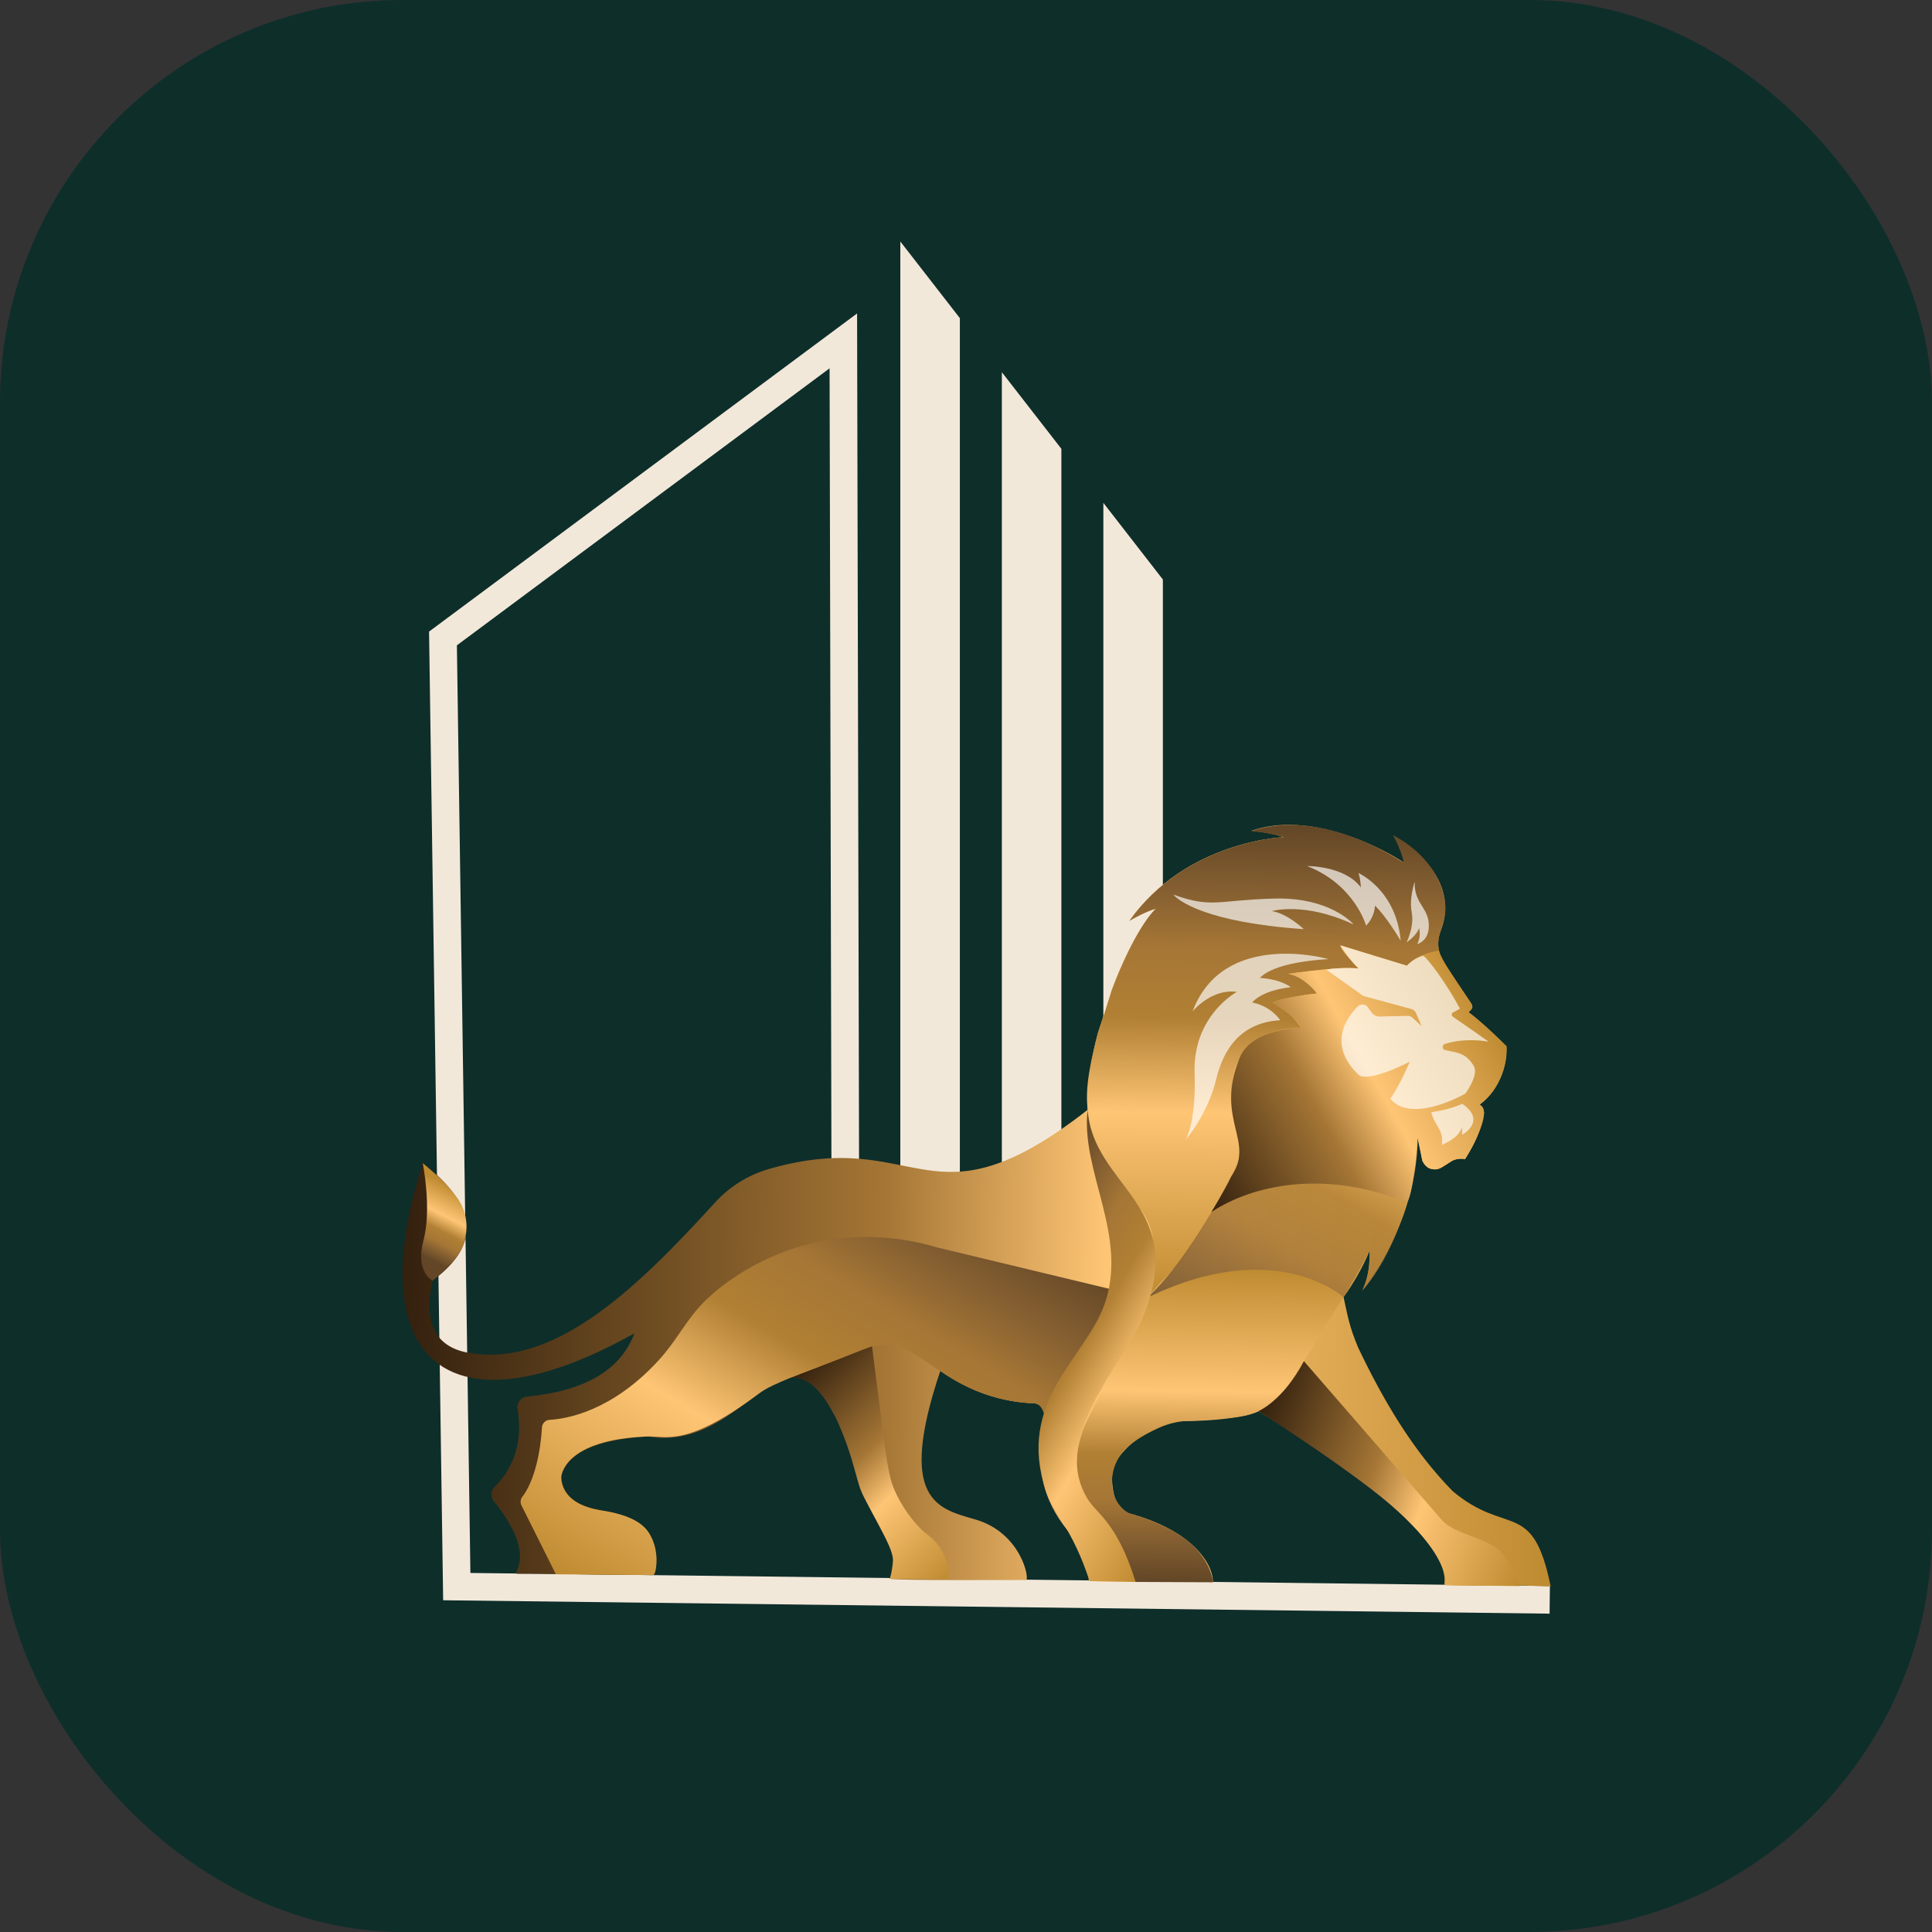 <?xml version="1.0" encoding="UTF-8"?> <svg xmlns="http://www.w3.org/2000/svg" width="120" height="120" viewBox="0 0 120 120" fill="none"><rect x="0" y="0" width="120" height="120" fill="#333333" stroke="none"/><g clip-path="url(#clip0_1580_152)"><rect width="120" height="120" rx="25" fill="#0E2E2A"></rect><path d="M55.921 15V84.893H59.618V19.759L55.921 15Z" fill="#F2E8DA"></path><path d="M62.227 23.118V84.893L65.924 84.859V27.877L62.227 23.118Z" fill="#F2E8DA"></path><path d="M72.228 35.994V63.897L68.531 63.864V31.233L72.228 35.994Z" fill="#F2E8DA"></path><path d="M52.529 84.898L52.381 21.173L27.514 39.656L28.371 98.547L96.257 99.369" stroke="#F2E8DA" stroke-width="1.716" stroke-miterlimit="10"></path><path d="M96.309 98.538C93.755 98.408 92.308 98.557 89.749 98.454C89.413 98.441 91.788 96 78.163 87.647C76.994 88.201 74.179 88.285 73.041 88.27C72.791 88.459 70.968 88.512 69.331 90.702C68.999 91.146 68.974 92.35 69.322 93.249C69.466 93.62 69.78 93.904 70.167 94.009C73.738 94.977 75.245 96.846 75.341 98.186C75.348 98.274 75.353 98.193 75.35 98.279C74.318 98.154 69.185 98.286 67.675 98.207C67.469 98.195 68.059 97.227 66.329 95.087C62.987 90.953 65.917 87.798 64.455 87.215C64.355 87.175 64.249 87.158 64.143 87.154C63.677 87.135 63.219 87.086 62.768 87.005C61.887 86.849 61.029 86.574 60.197 86.185C59.586 85.9 58.99 85.551 58.407 85.139C55.685 93.247 58.282 93.707 60.585 94.378C63.456 95.214 63.971 98.138 63.724 98.138C62.026 98.133 56.445 98.183 55.266 98.066C55.535 97.301 55.977 96.803 53.715 93.058C53.042 91.945 52.841 89.301 51.792 87.815C48.54 81.616 46.299 90.266 40.216 89.222C37.021 89.415 35.236 90.242 34.861 91.703C35.174 95.128 40.558 92.49 40.771 96.815C40.778 97.026 40.755 97.828 40.556 97.828C38.545 97.828 34.16 97.73 32.136 97.751C31.674 97.754 33.502 96.776 30.669 93.237C30.459 92.976 30.478 92.598 30.713 92.362C31.985 91.093 32.464 89.475 32.146 87.506C32.086 87.129 32.359 86.782 32.739 86.744C36.339 86.397 38.56 85.088 39.403 82.814C35.16 85.195 31.726 86.053 29.275 85.577C25.074 84.76 23.769 80.006 26.258 72.242C29.675 74.892 29.881 77.322 26.872 79.534C26.267 82.239 27.075 83.744 29.294 84.057C29.351 84.063 29.407 84.07 29.467 84.077C34.697 84.769 39.744 79.811 44.411 74.691C45.313 73.701 46.474 72.978 47.761 72.607C50.14 71.923 51.947 71.844 53.48 71.984C54.676 72.093 55.702 72.335 56.704 72.523C57.882 72.748 59.023 72.901 60.36 72.686C61.142 72.559 61.99 72.307 62.95 71.868C64.019 71.38 65.225 70.661 66.638 69.628C66.935 69.41 67.24 69.178 67.556 68.933C67.487 67.519 67.748 65.842 68.189 64.172C68.456 63.377 68.744 62.494 68.955 61.795V61.792L68.977 61.723C68.998 61.654 69.017 61.587 69.036 61.522C69.894 59.226 70.958 57.257 71.768 56.451C71.77 56.449 71.771 56.447 71.775 56.444C71.775 56.444 71.775 56.444 71.773 56.444C71.153 56.614 70.349 57.075 70.172 57.18C70.149 57.194 70.136 57.201 70.136 57.201C70.144 57.187 70.155 57.173 70.163 57.161C71.025 55.958 72.034 55.033 73.065 54.324C75.81 52.438 78.729 52.074 79.512 52.009C79.524 52.009 79.536 52.007 79.548 52.005C79.579 52.002 79.608 52.002 79.639 51.999C79.644 51.999 79.651 51.999 79.656 51.999C79.663 51.999 79.669 51.999 79.676 51.999C79.685 51.999 79.694 51.999 79.704 51.999C79.707 51.999 79.711 51.999 79.716 51.999C79.625 51.959 79.52 51.925 79.407 51.892C78.83 51.724 78.034 51.633 77.794 51.607C77.746 51.6 77.722 51.6 77.722 51.6C78.652 51.283 79.618 51.192 80.562 51.247C82.162 51.336 83.701 51.839 84.894 52.354C86.222 52.929 87.121 53.517 87.2 53.569C87.206 53.571 87.206 53.572 87.206 53.572C87.2 52.977 86.727 52.181 86.589 51.958C86.569 51.928 86.557 51.909 86.552 51.901C86.552 51.901 86.552 51.899 86.552 51.897C87.913 52.737 88.735 53.593 89.207 54.403C89.481 54.873 89.636 55.33 89.71 55.755C89.778 56.15 89.775 56.521 89.732 56.857C89.725 56.909 89.718 56.962 89.71 57.014C89.706 57.032 89.703 57.053 89.699 57.072C89.646 57.358 89.564 57.614 89.476 57.836C89.476 57.837 89.476 57.841 89.476 57.843C89.426 57.969 89.389 58.1 89.365 58.232C89.356 58.284 89.347 58.335 89.342 58.387C89.33 58.502 89.329 58.618 89.337 58.735C89.337 58.735 89.337 58.737 89.337 58.738C89.339 58.759 89.341 58.781 89.342 58.804C89.351 58.883 89.363 58.96 89.378 59.037C89.382 59.056 89.387 59.075 89.392 59.094C89.45 59.329 89.546 59.557 89.682 59.765C90.291 60.695 91.064 61.845 91.378 62.31C91.426 62.38 91.441 62.463 91.429 62.542C91.419 62.612 91.386 62.677 91.333 62.727C91.273 62.785 91.222 62.839 91.211 62.871C91.215 62.871 91.216 62.875 91.22 62.876C92.172 63.554 93.571 64.984 93.571 64.984C93.588 65.231 93.58 65.468 93.551 65.693C93.545 65.744 93.538 65.796 93.53 65.847C93.254 67.56 91.901 68.609 91.901 68.609C91.908 68.612 91.915 68.614 91.922 68.621C92.155 68.736 92.207 69.015 92.157 69.365C92.153 69.395 92.148 69.422 92.143 69.451C91.956 70.467 91.005 71.984 91.005 71.984C90.514 71.904 90.046 72.118 89.634 72.453C89.129 72.867 88.357 72.523 88.307 71.873C88.263 71.305 88.156 70.893 88.055 70.656V70.699C88.05 71.144 88.024 71.578 87.976 72.003C87.952 72.233 87.923 72.462 87.887 72.685C87.243 76.792 84.945 79.749 84.65 80.114C84.635 80.133 84.626 80.145 84.621 80.15C84.789 79.824 84.895 79.452 84.962 79.1C84.976 79.028 84.988 78.956 84.999 78.887C85.01 78.813 85.019 78.743 85.028 78.674C85.031 78.637 85.036 78.601 85.038 78.565C85.088 78.063 85.067 77.689 85.067 77.689C84.847 78.225 84.59 78.734 84.319 79.213C84.046 79.696 83.752 80.147 83.452 80.566C83.728 81.839 83.814 82.392 84.351 83.689C85.888 86.909 87.712 90.053 90.226 92.615C93.606 95.459 95.202 93.06 96.317 98.54L96.309 98.538Z" fill="url(#paint0_linear_1580_152)"></path><path d="M89.694 57.073C89.632 57.345 89.545 57.593 89.471 57.836C89.471 57.838 89.471 57.841 89.471 57.843C89.383 58.135 89.315 58.42 89.33 58.734C89.33 58.734 89.33 58.736 89.33 58.737C89.332 58.758 89.334 58.78 89.335 58.803C89.342 58.878 89.354 58.955 89.371 59.036C89.375 59.055 89.38 59.074 89.385 59.093C89.385 59.093 87.902 59.333 87.384 59.983L83.261 58.722C83.425 59.074 83.907 59.63 84.362 60.153C84.362 60.153 83.572 60.047 82.373 60.224C81.66 60.328 80.759 60.352 80.001 60.493C80.021 60.493 80.811 60.512 81.808 61.703C80.322 61.837 79.045 62.266 79.045 62.266C79.807 62.52 80.169 62.983 80.818 63.835C77.447 64.542 77.241 65.161 76.771 66.188C75.973 67.928 78.027 70.617 76.254 73.615C76.069 73.93 74.649 76.523 73.559 77.994C72.882 78.91 71.792 79.978 71.237 80.614C73.021 73.109 68.504 76.056 67.561 68.937C67.376 67.533 67.754 65.846 68.195 64.176C68.461 63.382 68.749 62.498 68.96 61.799V61.796L68.982 61.727C69.003 61.658 69.022 61.591 69.041 61.526C69.899 59.23 70.963 57.261 71.773 56.455C71.775 56.453 71.776 56.451 71.78 56.448C71.78 56.448 71.78 56.448 71.778 56.448C71.159 56.618 70.354 57.079 70.177 57.184C70.166 57.189 70.163 57.182 70.168 57.165C71.03 55.962 72.039 55.037 73.07 54.328C75.815 52.442 78.734 52.078 79.517 52.013C79.529 52.013 79.541 52.011 79.553 52.01C79.584 52.006 79.613 52.006 79.644 52.003C79.649 52.003 79.656 52.003 79.661 52.003C79.668 52.003 79.674 52.003 79.681 52.003C79.69 52.003 79.699 52.003 79.709 52.003C79.712 52.003 79.716 52.003 79.721 52.003C79.767 51.999 79.683 51.96 79.412 51.896C79.11 51.824 78.574 51.721 77.725 51.605C78.689 51.303 79.647 51.208 80.565 51.251C82.215 51.325 83.73 51.835 84.897 52.358C86.191 52.94 87.056 53.537 87.204 53.573C87.204 53.573 87.053 52.875 86.553 51.907C86.553 51.907 86.553 51.905 86.553 51.903C86.704 51.967 88.306 52.761 89.208 54.409C89.428 54.809 89.605 55.258 89.711 55.761C89.711 55.767 89.713 55.772 89.715 55.777C89.819 56.29 89.783 56.707 89.699 57.076L89.694 57.073Z" fill="url(#paint1_linear_1580_152)"></path><path opacity="0.8" d="M89.371 59.036C89.371 59.036 89.296 59.355 91.419 62.426C91.56 62.63 91.204 62.872 91.204 62.872C91.632 63.141 93.564 64.984 93.564 64.984C93.607 67.542 91.894 68.609 91.894 68.609C92.236 68.836 92.165 69.212 92.165 69.212C91.92 70.314 91.671 70.919 90.997 71.987C90.997 71.987 90.497 71.892 90.175 72.11C89.354 72.66 89.231 72.682 88.86 72.591C88.719 72.557 88.529 72.45 88.35 72.103L88.046 70.659C87.624 76.986 84.672 80.127 84.641 80.117C84.612 80.106 85.179 79.023 85.058 77.688C85.058 77.688 84.31 79.212 83.444 80.566C83.444 80.566 70.651 81.145 71.236 80.614C72.748 79.245 74.641 76.645 76.719 72.603C77.788 70.523 75.487 68.91 76.977 65.747C77.922 63.74 80.814 63.836 80.814 63.836C80.44 63.066 79.041 62.268 79.041 62.268C79.52 61.978 81.805 61.705 81.805 61.705C80.885 60.545 79.997 60.495 79.997 60.495C83.389 59.992 84.36 60.155 84.36 60.155C84.048 59.793 83.164 58.866 83.26 58.724L87.382 59.985C87.89 59.443 88.46 59.227 89.37 59.038L89.371 59.036Z" fill="url(#paint2_linear_1580_152)"></path><path d="M87.803 72.984C87.97 72.069 88.006 71.264 88.045 70.658L88.349 72.103C88.529 72.45 88.72 72.556 88.859 72.591C89.229 72.682 89.353 72.659 90.173 72.11C90.498 71.894 90.995 71.987 90.995 71.987C91.668 70.919 91.917 70.313 92.164 69.211C92.164 69.211 92.235 68.836 91.893 68.609C91.893 68.609 93.606 67.541 93.563 64.984C93.563 64.984 91.63 63.139 91.203 62.872C91.203 62.872 91.558 62.628 91.418 62.425C89.295 59.355 89.37 59.036 89.37 59.036C88.46 59.224 87.891 59.441 87.383 59.983L83.26 58.722C83.164 58.862 84.048 59.791 84.36 60.153C84.36 60.153 83.389 59.99 79.998 60.493C79.998 60.493 80.885 60.543 81.805 61.703C81.805 61.703 79.519 61.976 79.042 62.266C79.042 62.266 80.441 63.064 80.815 63.834C80.815 63.834 77.727 63.834 76.977 65.745C75.446 69.639 78.015 70.844 76.452 73.114C76.452 73.114 76.253 73.614 75.247 75.275C77.947 73.514 82.109 72.828 86.54 74.374C86.54 74.374 87.148 74.551 87.455 74.57C87.455 74.57 87.669 74.17 87.803 72.984Z" fill="url(#paint3_linear_1580_152)"></path><g style="mix-blend-mode:overlay" opacity="0.67"><path d="M78.283 60.742C79.615 60.837 80.169 61.316 80.169 61.316C80.155 61.316 80.143 61.319 80.131 61.321C78.288 61.539 77.776 62.266 77.776 62.266C77.782 62.266 77.788 62.27 77.794 62.271C78.959 62.5 79.519 63.366 79.519 63.366C79.51 63.366 79.501 63.366 79.493 63.37C77.227 63.514 76.038 64.939 75.528 67.073C75.336 67.872 75.024 68.592 74.71 69.183C74.262 70.02 73.807 70.594 73.676 70.75C73.676 70.753 73.676 70.753 73.673 70.757C73.659 70.772 73.651 70.784 73.645 70.789C73.675 70.736 73.903 70.322 74.061 69.378C74.081 69.243 74.102 69.095 74.121 68.937C74.133 68.841 74.143 68.742 74.153 68.639C74.205 68.102 74.226 67.451 74.198 66.67C74.186 66.342 74.198 66.033 74.231 65.74C74.246 65.604 74.263 65.474 74.289 65.347C74.713 62.948 76.462 61.822 76.778 61.636C76.809 61.617 76.826 61.609 76.826 61.609C75.348 61.396 74.229 62.637 74.09 62.8C74.081 62.81 74.076 62.816 74.075 62.817C75.999 57.694 82.52 59.572 82.52 59.572C82.52 59.572 82.483 59.572 82.414 59.579C81.841 59.608 79.131 59.802 78.255 60.739C78.264 60.739 78.272 60.74 78.281 60.74L78.283 60.742Z" fill="white"></path></g><g style="mix-blend-mode:overlay" opacity="0.67"><path d="M72.921 55.615C72.895 55.587 72.882 55.57 72.88 55.567C75.296 56.43 75.586 55.908 79.129 55.812C82.616 55.716 84.035 57.374 84.078 57.422C84.058 57.414 84.039 57.403 84.018 57.395C81.02 55.998 78.99 56.59 78.99 56.59C79.016 56.593 79.041 56.598 79.067 56.602C80.019 56.787 80.979 57.712 80.979 57.712C80.963 57.712 80.95 57.712 80.936 57.709C74.775 57.273 73.184 55.895 72.923 55.613L72.921 55.615Z" fill="white"></path></g><g style="mix-blend-mode:overlay" opacity="0.67"><path d="M81.273 53.828C81.244 53.814 81.216 53.804 81.187 53.792C81.187 53.792 83.507 53.766 84.518 55.107C84.52 55.11 84.522 55.112 84.525 55.115C84.525 55.115 84.508 54.612 84.388 54.266C84.383 54.252 84.377 54.238 84.372 54.224C84.445 54.257 86.717 55.295 87 58.429C87 58.429 86.998 58.424 86.99 58.412C86.888 58.244 86.07 56.874 85.397 56.25V56.286C85.397 56.318 85.392 56.37 85.382 56.438C85.346 56.675 85.231 57.096 84.851 57.494C84.851 57.494 84.16 54.997 81.271 53.826L81.273 53.828Z" fill="white"></path></g><g style="mix-blend-mode:overlay" opacity="0.67"><path d="M87.71 57.298C87.729 57.094 87.725 56.879 87.684 56.671C87.621 56.356 87.628 56.019 87.662 55.721C87.671 55.648 87.679 55.582 87.689 55.515C87.695 55.484 87.7 55.455 87.705 55.425C87.705 55.419 87.708 55.41 87.71 55.403C87.777 55.027 87.871 54.761 87.871 54.761C87.82 56.105 88.692 56.337 88.745 57.399C88.75 57.517 88.745 57.626 88.733 57.724C88.731 57.737 88.729 57.753 88.726 57.768C88.625 58.425 88.146 58.604 88.043 58.633C88.034 58.633 88.028 58.636 88.026 58.636C88.033 58.626 88.127 58.463 88.166 58.209C88.166 58.199 88.17 58.189 88.172 58.177C88.192 58.026 88.189 57.845 88.141 57.646C88.026 58.05 87.489 58.444 87.384 58.518C87.377 58.523 87.37 58.528 87.367 58.53C87.382 58.498 87.583 58.082 87.677 57.557C87.691 57.473 87.703 57.387 87.71 57.298Z" fill="white"></path></g><g style="mix-blend-mode:overlay" opacity="0.67"><path d="M91.508 69.628C91.506 69.639 91.506 69.647 91.505 69.657C91.415 70.164 90.81 70.485 90.81 70.485C90.823 70.193 90.799 69.996 90.799 69.996C90.657 70.692 89.56 71.103 89.56 71.103C89.677 70.136 89.104 69.936 88.908 69.113C88.906 69.103 88.903 69.091 88.899 69.081C90.039 68.931 90.83 68.559 90.83 68.559C91.4 68.961 91.548 69.326 91.506 69.63L91.508 69.628Z" fill="white"></path></g><g style="mix-blend-mode:overlay" opacity="0.67"><path d="M92.463 64.699C92.452 64.698 92.432 64.692 92.399 64.689C92.095 64.639 90.868 64.475 89.746 64.842C89.658 64.869 89.614 64.941 89.609 65.017C89.603 65.108 89.657 65.202 89.765 65.226C90.456 65.382 91.028 65.365 91.534 66.201C91.617 66.335 91.629 66.503 91.603 66.68C91.603 66.69 91.601 66.699 91.598 66.711C91.5 67.274 91.016 67.924 91.016 67.924C91.016 67.924 87.704 69.841 86.361 68.255C86.36 68.252 86.355 68.249 86.351 68.243C86.911 67.461 87.45 66.213 87.549 65.978C87.558 65.956 87.564 65.944 87.566 65.939C87.499 65.973 84.947 67.306 84.364 66.738C83.543 65.94 83.291 65.18 83.324 64.517C83.325 64.488 83.327 64.461 83.331 64.432C83.332 64.413 83.334 64.394 83.336 64.373C83.43 63.548 83.955 62.887 84.324 62.516C84.508 62.333 84.813 62.355 84.966 62.569L85.193 62.885C85.308 63.047 85.495 63.143 85.694 63.138L87.438 63.098C87.54 63.095 87.645 63.134 87.721 63.203L88.277 63.712L88.306 63.74L87.952 62.926C87.899 62.8 87.788 62.703 87.654 62.669L84.674 61.859L82.409 60.249L82.374 60.223C82.374 60.223 83.08 60.074 84.364 60.153C84.377 60.153 84.393 60.153 84.407 60.155C83.835 59.647 83.394 58.941 83.289 58.763C83.272 58.735 83.263 58.722 83.263 58.722L87.386 59.983C87.386 59.983 87.801 59.509 88.395 59.367C88.603 59.424 89.857 61.088 90.678 62.648C90.674 62.65 90.669 62.655 90.662 62.66C90.599 62.707 90.412 62.801 90.256 62.88C90.201 62.906 90.171 62.956 90.17 63.009C90.17 63.012 90.17 63.016 90.17 63.019C90.17 63.071 90.192 63.119 90.24 63.151C90.685 63.45 92.368 64.631 92.464 64.701L92.463 64.699Z" fill="white"></path></g><path d="M26.258 72.246C26.258 72.246 27.724 73.434 28.099 74.033C29.172 75.198 29.088 76.465 28.743 77.421C28.398 78.376 26.872 79.54 26.872 79.54C26.872 79.54 25.77 79.018 26.301 77.048C26.831 75.078 26.258 72.248 26.258 72.248V72.246Z" fill="url(#paint4_linear_1580_152)"></path><path d="M54.163 83.614L54.772 88.424C54.772 88.424 55.04 90.831 55.347 91.955C55.654 93.079 56.691 94.634 57.648 95.355C59.09 96.438 58.92 98.072 58.92 98.072L55.264 98.068C55.264 98.068 55.417 97.641 55.47 96.875C55.523 96.11 53.625 93.206 53.382 92.308C53.138 91.411 52.297 88.16 51.018 86.591C49.93 85.254 48.988 85.62 48.988 85.62L54.159 83.614H54.163Z" fill="url(#paint5_linear_1580_152)"></path><path d="M32.444 92.968C33.216 91.963 33.583 90.122 33.662 88.663C33.676 88.407 33.882 88.201 34.138 88.188C35.212 88.128 38.02 87.649 40.913 84.486C42.084 83.205 42.564 82.04 43.754 80.837C44.2 80.386 46.215 78.505 49.457 77.49C53.416 76.251 56.82 77.066 58.196 77.478C62.543 78.523 66.889 79.567 71.236 80.612L64.847 87.832C64.624 87.012 64.122 87.175 63.911 87.158C57.812 86.626 57.098 82.363 53.542 83.823C52.019 84.479 49.639 85.344 48.992 85.618C48.348 85.893 47.639 86.183 47.166 86.538C42.643 89.93 41.38 89.18 40.218 89.223C34.986 89.415 34.865 91.703 34.865 91.703C34.865 91.703 34.658 93.409 37.38 93.819C38.538 93.992 39.648 94.351 40.198 95.06C40.474 95.417 40.865 96.192 40.759 97.26C40.699 97.855 40.558 97.83 40.558 97.83L34.527 97.781L32.389 93.503C32.301 93.33 32.325 93.122 32.444 92.968Z" fill="url(#paint6_linear_1580_152)"></path><path d="M83.444 80.566C79.848 86.178 79.633 87.775 76.457 88.059C75.207 88.171 74.351 88.224 73.808 88.25C73.194 88.277 72.59 88.416 72.027 88.665C71.462 88.916 70.759 89.281 70.179 89.752C69.441 90.351 69.01 91.264 69.073 92.213C69.164 93.591 70.167 94.01 70.167 94.01C70.167 94.01 72.365 94.547 73.848 95.777C75.226 96.922 75.35 98.278 75.35 98.278L70.292 98.256C70.292 98.256 69.621 96.28 69.157 95.311C68.692 94.341 67.273 93.351 67.046 92.62C66.82 91.888 66.621 89.995 67.572 88.121C68.522 86.249 71.237 80.613 71.237 80.613C79.223 76.712 83.445 80.566 83.445 80.566H83.444Z" fill="url(#paint7_linear_1580_152)"></path><path d="M89.751 98.455L94.352 98.515C94.352 98.515 94.028 97.164 93.165 96.334C92.301 95.503 90.328 95.295 89.557 94.411C88.786 93.529 80.988 84.543 80.988 84.543C79.697 87.006 78.165 87.648 78.165 87.648C78.165 87.648 84.389 91.617 86.847 93.878C90.261 97.017 89.751 98.455 89.751 98.455Z" fill="url(#paint8_linear_1580_152)"></path><path d="M67.56 68.935C67.083 72.719 70.148 76.819 68.578 81.082C67.351 84.415 63.105 87.063 64.972 92.631C65.399 93.908 66.64 95.004 67.675 98.207L70.536 98.258C69.364 94.486 68.125 94.073 67.517 93.043C65.195 89.101 69.944 84.697 71.168 81.364C73.598 74.741 67.888 73.649 67.558 68.935H67.56Z" fill="url(#paint9_linear_1580_152)"></path></g><defs><linearGradient id="paint0_linear_1580_152" x1="25.063" y1="74.143" x2="96.6" y2="75.017" gradientUnits="userSpaceOnUse"><stop stop-color="#33200E"></stop><stop offset="0.42" stop-color="#A57635"></stop><stop offset="0.61" stop-color="#FEC575"></stop><stop offset="1" stop-color="#BF8B31"></stop></linearGradient><linearGradient id="paint1_linear_1580_152" x1="78.781" y1="51.214" x2="78.421" y2="80.695" gradientUnits="userSpaceOnUse"><stop stop-color="#624626"></stop><stop offset="0.14" stop-color="#855F31"></stop><stop offset="0.26" stop-color="#A57635"></stop><stop offset="0.41" stop-color="#B18034"></stop><stop offset="0.61" stop-color="#FEC575"></stop><stop offset="1" stop-color="#BF8B31"></stop></linearGradient><linearGradient id="paint2_linear_1580_152" x1="75.447" y1="83.173" x2="89.677" y2="59.21" gradientUnits="userSpaceOnUse"><stop stop-color="#624626"></stop><stop offset="0.14" stop-color="#855F31"></stop><stop offset="0.26" stop-color="#A57635"></stop><stop offset="0.41" stop-color="#B18034"></stop><stop offset="0.61" stop-color="#FEC575"></stop><stop offset="1" stop-color="#BF8B31"></stop></linearGradient><linearGradient id="paint3_linear_1580_152" x1="73.977" y1="72.999" x2="92.298" y2="62.717" gradientUnits="userSpaceOnUse"><stop stop-color="#33200E"></stop><stop offset="0.42" stop-color="#A57635"></stop><stop offset="0.61" stop-color="#FEC575"></stop><stop offset="1" stop-color="#BF8B31"></stop></linearGradient><linearGradient id="paint4_linear_1580_152" x1="25.976" y1="77.866" x2="28.07" y2="73.723" gradientUnits="userSpaceOnUse"><stop stop-color="#624626"></stop><stop offset="0.14" stop-color="#855F31"></stop><stop offset="0.26" stop-color="#A57635"></stop><stop offset="0.41" stop-color="#B18034"></stop><stop offset="0.61" stop-color="#FEC575"></stop><stop offset="1" stop-color="#BF8B31"></stop></linearGradient><linearGradient id="paint5_linear_1580_152" x1="49.317" y1="85.299" x2="60.385" y2="96.642" gradientUnits="userSpaceOnUse"><stop stop-color="#33200E"></stop><stop offset="0.42" stop-color="#A57635"></stop><stop offset="0.61" stop-color="#FEC575"></stop><stop offset="1" stop-color="#BF8B31"></stop></linearGradient><linearGradient id="paint6_linear_1580_152" x1="59.093" y1="73.396" x2="41.988" y2="102.205" gradientUnits="userSpaceOnUse"><stop stop-color="#624626"></stop><stop offset="0.14" stop-color="#855F31"></stop><stop offset="0.26" stop-color="#A57635"></stop><stop offset="0.41" stop-color="#B18034"></stop><stop offset="0.61" stop-color="#FEC575"></stop><stop offset="1" stop-color="#BF8B31"></stop></linearGradient><linearGradient id="paint7_linear_1580_152" x1="75.001" y1="98.308" x2="75.24" y2="78.827" gradientUnits="userSpaceOnUse"><stop stop-color="#624626"></stop><stop offset="0.14" stop-color="#855F31"></stop><stop offset="0.26" stop-color="#A57635"></stop><stop offset="0.41" stop-color="#B18034"></stop><stop offset="0.61" stop-color="#FEC575"></stop><stop offset="1" stop-color="#BF8B31"></stop></linearGradient><linearGradient id="paint8_linear_1580_152" x1="77.79" y1="88.652" x2="95.554" y2="95.308" gradientUnits="userSpaceOnUse"><stop stop-color="#33200E"></stop><stop offset="0.42" stop-color="#A57635"></stop><stop offset="0.61" stop-color="#FEC575"></stop><stop offset="1" stop-color="#BF8B31"></stop></linearGradient><linearGradient id="paint9_linear_1580_152" x1="61.153" y1="79.725" x2="76.227" y2="88.675" gradientUnits="userSpaceOnUse"><stop stop-color="#624626"></stop><stop offset="0.14" stop-color="#855F31"></stop><stop offset="0.26" stop-color="#A57635"></stop><stop offset="0.41" stop-color="#B18034"></stop><stop offset="0.61" stop-color="#FEC575"></stop><stop offset="1" stop-color="#BF8B31"></stop></linearGradient><clipPath id="clip0_1580_152"><rect width="120" height="120" fill="white"></rect></clipPath></defs></svg> 